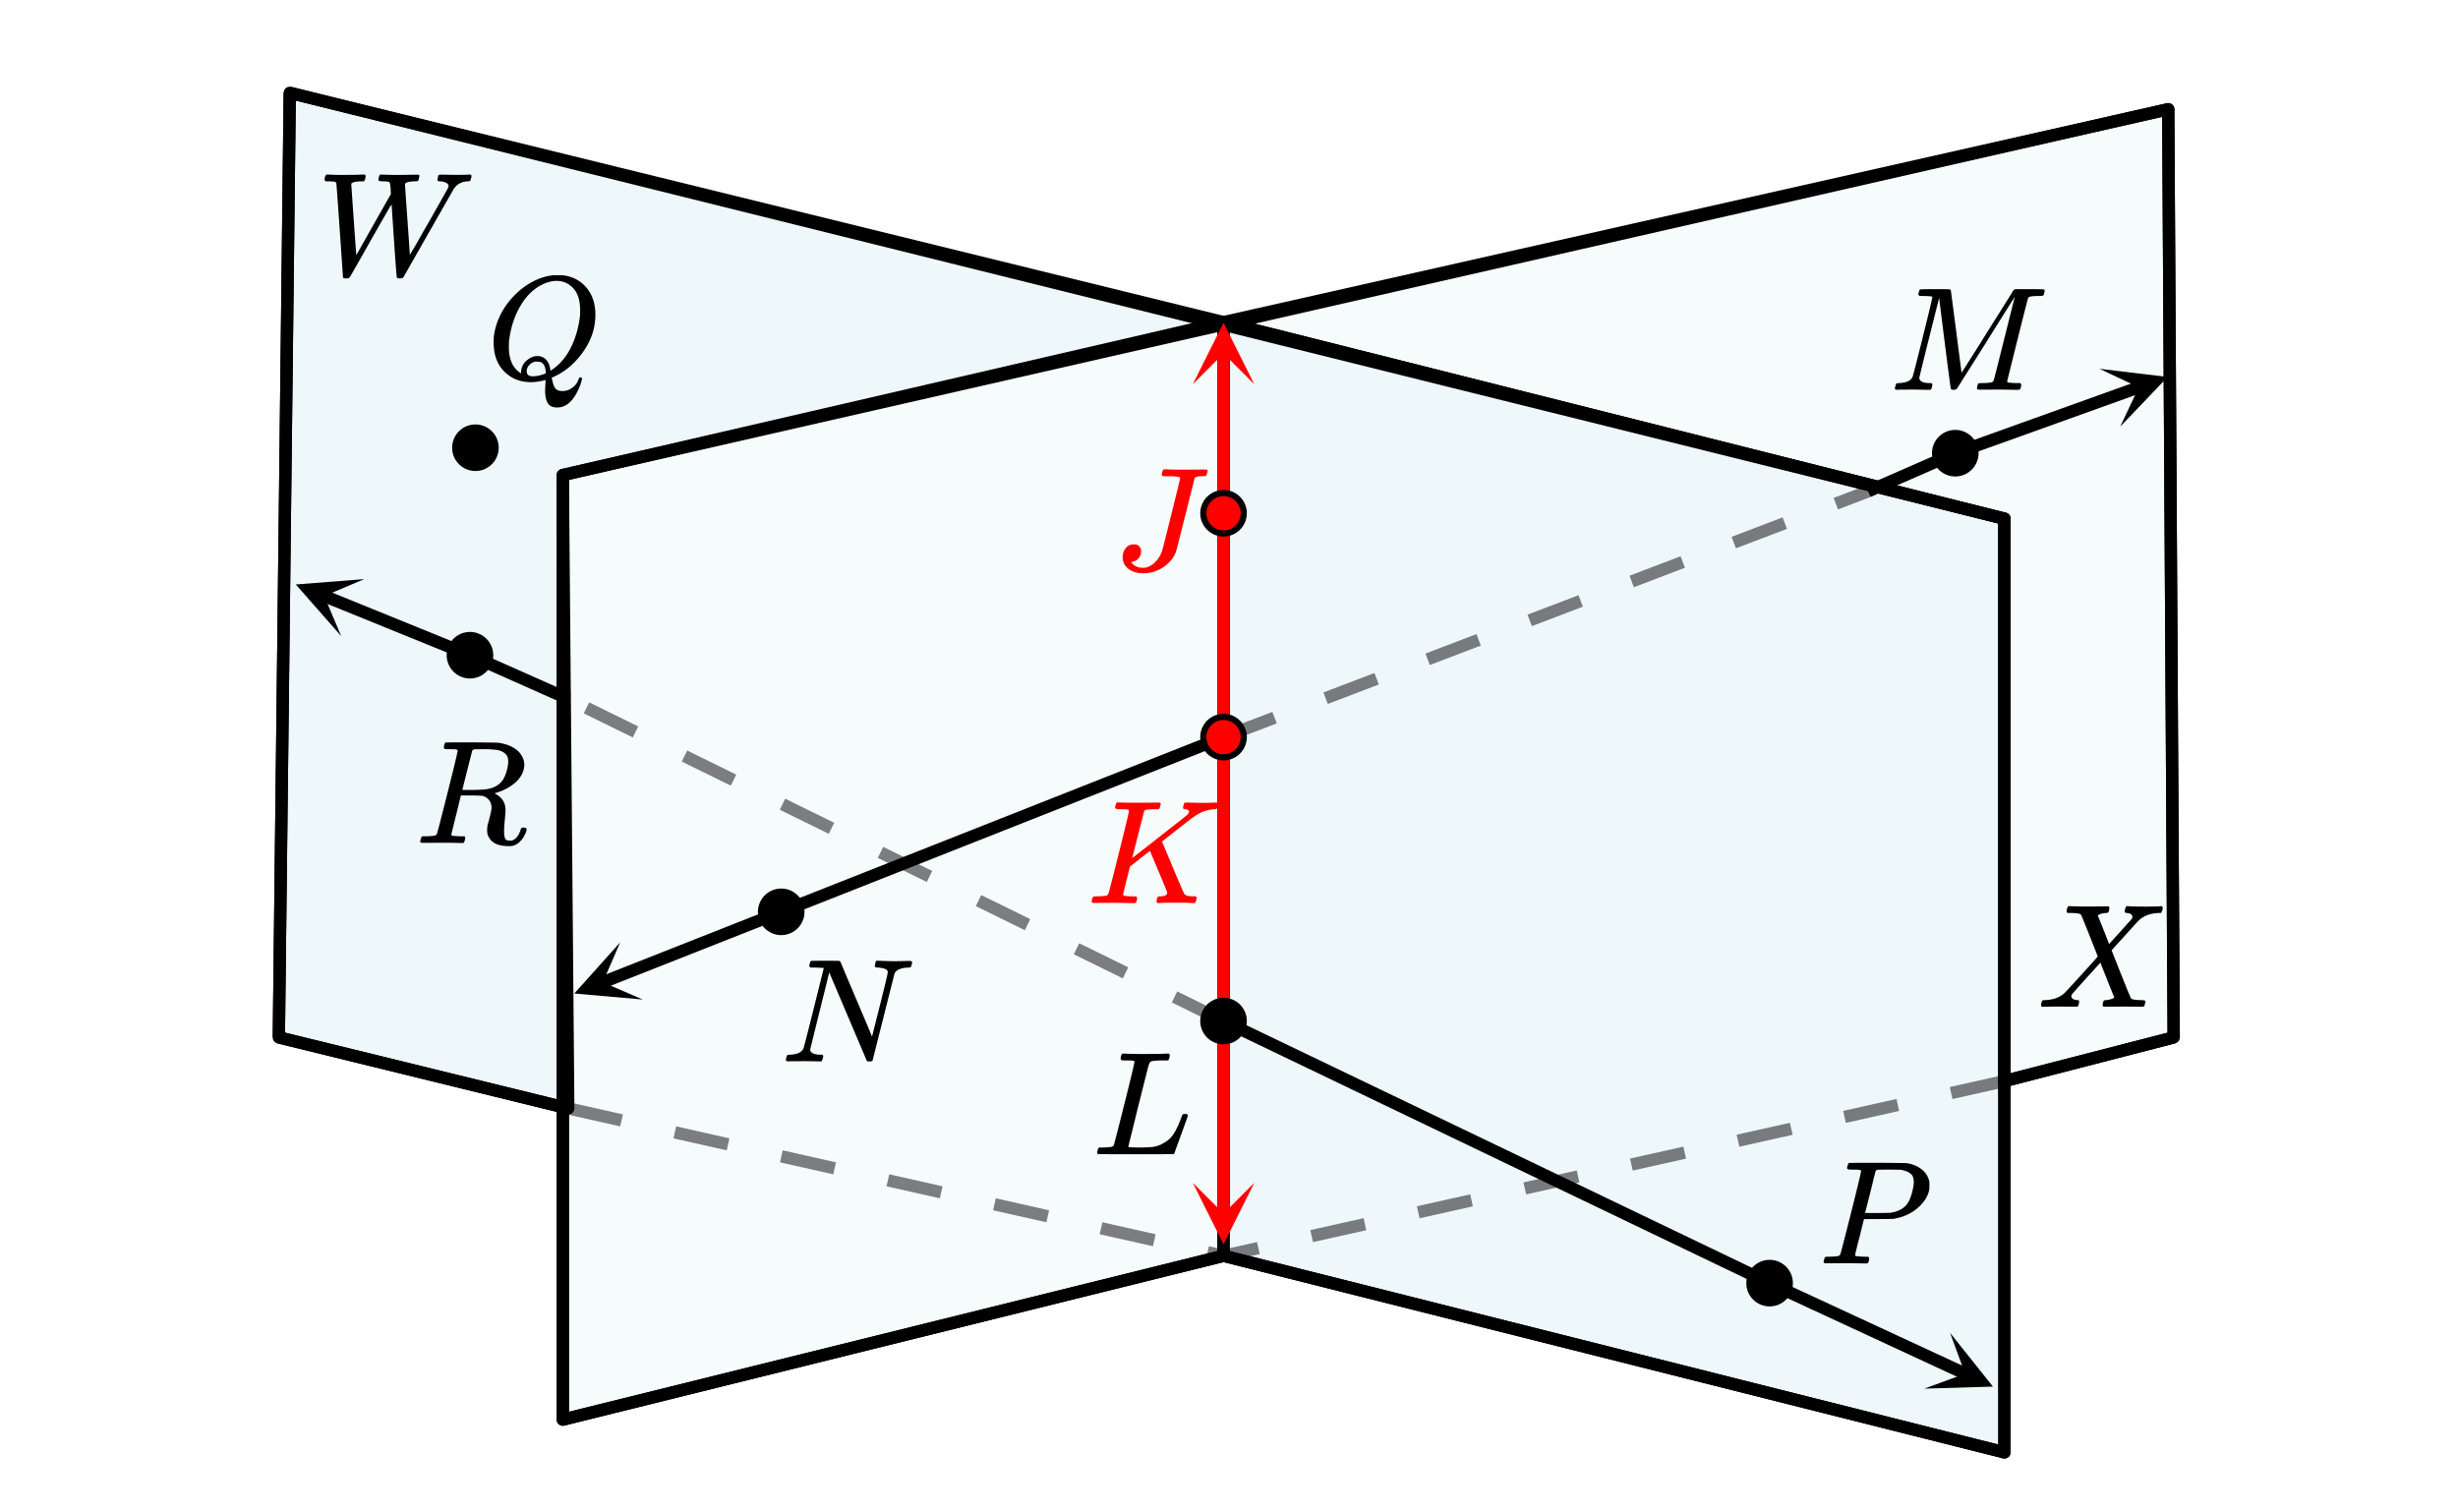 <svg xmlns="http://www.w3.org/2000/svg" width="450" height="276.922" viewBox="0 0 450 277"><defs><clipPath id="a"><path d="M211 217h169v59H211zm0 0"/></clipPath><clipPath id="b"><path d="M105 172h13v12h-13zm0 0"/></clipPath><clipPath id="c"><path d="M117.633 183.059l-58.86 23.238-23.234-58.863 58.86-23.235zm0 0"/></clipPath><clipPath id="d"><path d="M384 67h13v12h-13zm0 0"/></clipPath><clipPath id="e"><path d="M384.406 67.543l59.559-21.379 21.379 59.559-59.559 21.382zm0 0"/></clipPath><clipPath id="f"><path d="M352 244h13v11h-13zm0 0"/></clipPath><clipPath id="g"><path d="M357.055 244.117l57.418 26.61-26.61 57.414-57.414-26.606zm0 0"/></clipPath><clipPath id="h"><path d="M54 106h13v11H54zm0 0"/></clipPath><clipPath id="i"><path d="M62.41 116.488L3.781 92.672l23.817-58.629 58.629 23.816zm0 0"/></clipPath><clipPath id="j"><path d="M218.375 59H230v11.363h-11.625zm0 0"/></clipPath><clipPath id="k"><path d="M218 216.637h11.625V228H218zm0 0"/></clipPath></defs><path fill="#fff" d="M0 0h450v277H0z"/><path d="M104 203l-53-13 2-173 171 42-121 28zm0 0" fill="#add8e6" fill-opacity=".2"/><path d="M103 260V87l121-28v171zm0 0" fill="#add8e6" fill-opacity=".102"/><path d="M224 59l143 36v171l-143-36zm0 0" fill="#add8e6" fill-opacity=".2"/><path d="M224 59l173-39 1 170-31 8V95zm0 0" fill="#add8e6" fill-opacity=".102"/><path d="M51 190l2-173M53 17l171 42M224 59L103 87M103 87l1 116M104 203l-53-13M103 87l121-28" fill="red" stroke-width="2.25" stroke-linecap="round" stroke="#000"/><path d="M224 59v171" fill="none" stroke-width="2.25" stroke-linecap="round" stroke="#000"/><path d="M224 230l-121 30" fill="red" stroke-width="2.25" stroke-linecap="round" stroke="#000"/><path d="M103 260V87M367 95v171" fill="none" stroke-width="2.25" stroke-linecap="round" stroke="#000"/><path d="M367 266l-143-36" fill="red"/><g clip-path="url(#a)"><path d="M367 266l-143-36" fill="none" stroke-width="2.25" stroke-linecap="round" stroke="#000"/></g><path d="M224 230V59" fill="none" stroke-width="2.25" stroke-linecap="round" stroke="#000"/><path d="M224 59l143 36M397 20l1 170M398 190l-31 8" fill="red" stroke-width="2.25" stroke-linecap="round" stroke="#000"/><path d="M367 198V95" fill="none" stroke-width="2.25" stroke-linecap="round" stroke="#000"/><path d="M367 95L224 59M224 59l173-39" fill="red" stroke-width="2.25" stroke-linecap="round" stroke="#000"/><path d="M101.875 260V87h2.25v173zm0 0M398.125 19.992l1 170-2.25.016-1-170zm0 0M49.875 189.988l2-173 2.25.024-2 173zm0 0M365.875 266V95h2.25v171zm0 0"/><path d="M366.73 96.094l-314-78 .54-2.188 314 78zm0 0"/><path d="M102.75 85.902l294-67 .5 2.196-294 67zm0 0M51.27 188.906l53 13-.54 2.188-53-13zm0 0M224.273 228.91l143 36-.546 2.18-143-36zm0 0"/><path d="M104.246 201.902l9.758 2.196-.496 2.195-9.754-2.195zm19.512 4.391l9.758 2.195-.496 2.196-9.754-2.196zm19.512 4.39l9.757 2.196-.492 2.195-9.758-2.195zm19.515 4.391l9.754 2.196-.492 2.195-9.758-2.195zm19.512 4.39l9.754 2.196-.492 2.195-9.758-2.195zm19.512 4.391l9.754 2.192-.493 2.195-9.757-2.195zm19.511 4.387l2.926.66-.492 2.196-2.926-.66zm0 0" fill-opacity=".502"/><path d="M102.73 258.906l121-30 .54 2.188-121 30zm0 0M398.281 191.09l-31 8-.562-2.18 31-8zm0 0M224.414 136.047l-81 32-.828-2.094 81-32zm0 0"/><path d="M143.414 168.047l-32.77 12.933-.824-2.093 32.766-12.934zm0 0"/><g clip-path="url(#b)"><g clip-path="url(#c)" clip-rule="evenodd"><path d="M117.633 183.059l-12.528-1.102 8.399-9.36-3.168 7.298zm0 0"/></g></g><path d="M223.598 133.95l9.343-3.563.805 2.101-9.344 3.563zm18.687-7.126l9.344-3.566.805 2.105-9.344 3.563zm18.688-7.129l9.343-3.562.801 2.101-9.344 3.563zm18.687-7.125l9.344-3.562.8 2.101-9.343 3.563zm18.688-7.129l9.343-3.562.801 2.101-9.344 3.567zm18.687-7.125l9.344-3.562.8 2.101-9.343 3.563zm18.688-7.125l5.875-2.242.804 2.102-5.879 2.242zm0 0" fill-opacity=".502"/><path d="M341.55 88.969l16-7 .9 2.062-16 7zm0 0"/><path d="M357.621 81.941l33.703-12.101.762 2.12-33.707 12.099zm0 0"/><g clip-path="url(#d)"><g clip-path="url(#e)" clip-rule="evenodd"><path d="M384.406 67.543l12.489 1.496-8.688 9.094 3.395-7.195zm0 0"/></g></g><path d="M224.488 185.984l100 48-.976 2.032-100-48zm0 0"/><path d="M324.473 233.98l35.898 16.633-.95 2.043-35.894-16.636zm0 0"/><g clip-path="url(#f)"><g clip-path="url(#g)" clip-rule="evenodd"><path d="M357.055 244.117l7.843 9.836-12.574.371 7.469-2.738zm0 0"/></g></g><path d="M223.504 188.008l-8.973-4.41.992-2.02 8.973 4.414zm-17.95-8.824l-8.972-4.41.992-2.02 8.973 4.41zm-17.945-8.825l-8.976-4.41.992-2.02 8.977 4.41zm-17.949-8.824l-8.972-4.41.992-2.02 8.972 4.41zm-17.95-8.824l-8.972-4.41.992-2.02 8.973 4.41zm-17.944-8.824l-8.977-4.41.992-2.02 8.977 4.41zm-17.95-8.825l-8.972-4.41.992-2.02 8.973 4.411zm0 0" fill-opacity=".502"/><path d="M103.543 129.027l-18-8 .914-2.054 18 8zm0 0"/><path d="M85.578 121.043L58.79 110.16l.848-2.086 26.785 10.883zm0 0"/><g clip-path="url(#h)"><g clip-path="url(#i)" clip-rule="evenodd"><path d="M62.41 116.488l-8.305-9.445 12.54-.977-7.329 3.094zm0 0"/></g></g><path d="M222.875 187V94h2.25v93zm0 0M222.875 94V64.625h2.25V94zm0 0" fill="red"/><g clip-path="url(#j)"><path d="M218.375 70.363L224 59.113l5.625 11.25L224 64.738zm0 0" fill="red"/></g><path d="M225.125 187v35.375h-2.25V187zm0 0" fill="red"/><g clip-path="url(#k)"><path d="M229.625 216.637L224 227.887l-5.625-11.25 5.625 5.625zm0 0" fill="red"/></g><path d="M367.246 199.098l-9.758 2.183-.492-2.195 9.758-2.184zm-19.52 4.367l-9.757 2.183-.492-2.195 9.761-2.183zm-19.515 4.367l-9.758 2.184-.492-2.196 9.758-2.183zm-19.516 4.367l-9.761 2.184-.489-2.196 9.758-2.183zm-19.52 4.367l-9.757 2.184-.492-2.195 9.758-2.184zm-19.515 4.368l-9.758 2.183-.492-2.195 9.758-2.184zm-19.52 4.37l-9.757 2.184-.492-2.199 9.761-2.184zm-19.515 4.368l-6.379 1.426-.492-2.196 6.379-1.425zm0 0" fill-opacity=".502"/><path d="M146.7 167a3.7 3.7 0 1 1-7.4 0 3.7 3.7 0 0 1 7.4 0zm0 0M89.7 120a3.7 3.7 0 1 1-7.4 0 3.7 3.7 0 0 1 7.4 0zm0 0" stroke-width="1.125" stroke="#000"/><path d="M227.7 135a3.7 3.7 0 1 1-7.4 0 3.7 3.7 0 0 1 7.4 0zm0 0M227.7 94a3.7 3.7 0 1 1-7.4 0 3.7 3.7 0 0 1 7.4 0zm0 0" fill="red" stroke-width="1.125" stroke="#000"/><path d="M90.7 82a3.7 3.7 0 1 1-7.4 0 3.7 3.7 0 0 1 7.4 0zm0 0M361.7 83a3.7 3.7 0 1 1-7.4 0 3.7 3.7 0 0 1 7.4 0zm0 0M327.7 235a3.7 3.7 0 1 1-7.4 0 3.7 3.7 0 0 1 7.4 0zm0 0M227.7 187a3.7 3.7 0 1 1-7.4 0 3.7 3.7 0 0 1 7.4 0zm0 0" stroke-width="1.125" stroke="#000"/><path d="M374.14 184.398c-.292 0-.437-.097-.437-.296 0-.07.027-.22.078-.438.074-.25.137-.39.188-.43.05-.035.222-.058.515-.07 1.551-.062 2.766-.531 3.641-1.406.188-.188 1.234-1.328 3.14-3.422 1.907-2.094 2.848-3.149 2.829-3.172-1.957-5-2.985-7.547-3.078-7.64-.157-.196-.723-.301-1.704-.313h-.75c-.105-.113-.16-.191-.171-.234-.012-.04.011-.207.062-.5.074-.239.16-.41.266-.516h.375c.613.043 1.703.062 3.265.062.395 0 .973-.003 1.735-.015.761-.008 1.316-.016 1.672-.016.175 0 .293.016.351.04.059.027.086.093.086.195 0 .437-.062.718-.187.843-.043.094-.2.14-.47.14-.675.063-1.144.204-1.405.423l-.047.031c.812 1.98 1.504 3.727 2.078 5.234l1.437-1.593a79.805 79.805 0 0 0 1.985-2.22c.394-.405.64-.679.734-.827a.631.631 0 0 0 .11-.438c-.051-.27-.266-.457-.641-.562-.094 0-.215-.016-.36-.047-.156 0-.269-.035-.343-.11-.074-.07-.074-.28 0-.624.074-.239.16-.41.265-.516h.329c.406.055 1.484.078 3.234.078 1.562 0 2.453-.023 2.672-.078h.219c.125.125.187.226.187.297 0 .148-.043.328-.125.539-.082.215-.152.351-.203.414h-.438c-1.386.055-2.515.437-3.39 1.156a4.283 4.283 0 0 1-.297.266.798.798 0 0 1-.14.14c-.075.075-.88.965-2.423 2.672l-2.359 2.594a674.297 674.297 0 0 0 2.594 6.523c.594 1.477.926 2.25 1 2.32.176.169.73.263 1.656.282.625 0 .938.07.938.203 0 .2-.063.492-.188.875-.05.086-.2.125-.438.125-.269 0-.746 0-1.43-.008-.683-.004-1.3-.007-1.85-.007-.544 0-1.184.003-1.923.007-.738.008-1.254.008-1.546.008-.231 0-.372-.039-.422-.125-.043-.062-.036-.234.015-.515.074-.27.137-.43.196-.477.058-.047.191-.074.398-.086.332-.02.676-.094 1.031-.219.313-.144.469-.238.469-.28-.02 0-.45-1.052-1.281-3.157l-1.266-3.188c-.02 0-.871.934-2.555 2.797-1.683 1.867-2.527 2.82-2.539 2.86a.645.645 0 0 0-.218.484c0 .336.261.559.78.672.02 0 .075.008.165.015.09.012.144.016.164.016.207 0 .313.09.313.266 0 .105-.028.257-.079.453-.05.242-.105.383-.156.422-.05.043-.187.062-.406.062-.344 0-.875 0-1.594-.008-.719-.004-1.262-.007-1.625-.007-1.394 0-2.293.015-2.687.046zm0 0M353.203 71.398c-.25 0-.683-.007-1.305-.023a66.89 66.89 0 0 0-1.664-.023c-1.293 0-2.093.007-2.406.015-.426.024-.668.016-.719-.015-.113-.04-.171-.125-.171-.25 0-.032.035-.16.101-.391.066-.227.106-.36.117-.39.043-.102.239-.157.594-.157 1.3-.07 2.105-.437 2.406-1.094.074-.101.7-2.515 1.875-7.242 1.176-4.723 1.766-7.195 1.766-7.414 0-.07-.027-.11-.078-.11h-.047c-.188-.05-.656-.081-1.406-.093-.45 0-.72-.016-.813-.047a.277.277 0 0 1-.187-.172c-.02-.07-.012-.195.03-.375.106-.363.184-.562.235-.601.051-.036.969-.055 2.75-.055 1.426 0 2.254.008 2.477.016.222.011.363.054.414.125.02.074.355 2.605 1 7.593.644 4.992.969 7.508.969 7.547 0 .024.109-.133.328-.469.219-.332.511-.793.883-1.382l1.265-2c.473-.743.973-1.536 1.492-2.375.52-.836 1.043-1.672 1.57-2.508a391.83 391.83 0 0 0 1.5-2.383l1.266-2.016c.371-.586.664-1.058.883-1.414l.313-.515c.02-.02.054-.047.101-.086a.918.918 0 0 0 .086-.07l.172-.063h2.594c1.73 0 2.62.023 2.672.062.074.055.109.122.109.204 0 .062-.027.207-.086.43a3.03 3.03 0 0 0-.086.382c-.074.117-.406.172-1 .172-.969.012-1.527.074-1.672.187a.395.395 0 0 0-.187.188c-.051.086-.703 2.629-1.953 7.633-1.25 5.008-1.875 7.535-1.875 7.586 0 .125.027.199.078.218.125.055.62.102 1.484.141h.844c.105.156.156.258.156.297 0 .281-.062.547-.187.797-.094.094-.239.14-.438.14-.3 0-.832-.007-1.586-.023a98.287 98.287 0 0 0-2.008-.023c-.55 0-1.191.003-1.921.007-.731.008-1.231.008-1.5.008-.231 0-.375-.039-.438-.125-.031-.062-.02-.234.031-.515.074-.29.145-.457.219-.5.074-.04.281-.063.625-.063.48 0 1.016-.031 1.61-.094.261-.05.433-.156.515-.312.043-.07.387-1.39 1.031-3.961.645-2.567 1.285-5.11 1.914-7.625.63-2.516.946-3.781.946-3.805-1.582 2.5-3.329 5.281-5.235 8.344l-5.328 8.437c-.156.168-.371.25-.64.25-.27 0-.434-.062-.485-.187-.05-.094-.398-2.668-1.039-7.727a1574.75 1574.75 0 0 1-1.117-8.93c-2.426 9.626-3.64 14.532-3.64 14.72.105.593.75.89 1.937.89h.265c.114.086.18.164.196.234.015.075-.012.235-.086.485-.074.293-.145.453-.219.484a1.028 1.028 0 0 1-.297.031zm0 0M59.563 33.21c-.126-.132-.188-.233-.188-.296 0-.394.121-.71.36-.953h.312c.762.055 1.66.078 2.703.078.176 0 .465 0 .86-.008.394-.004.69-.008.89-.008.238 0 .527-.003.86-.015.331-.008.59-.02.765-.031.176-.008.285-.016.328-.016h.266c.105.105.16.18.172.227.011.046-.012.218-.063.507-.074.25-.156.422-.25.516h-.562c-.52.012-.954.062-1.297.156-.27.106-.422.203-.453.297 0 .125.148 2.305.445 6.531.297 4.23.457 6.407.477 6.532 2.8-4.97 4.91-8.692 6.328-11.172l-.047-1c-.051-.758-.14-1.164-.266-1.22-.113-.07-.496-.112-1.14-.124-.5 0-.77-.066-.813-.203-.031-.051-.02-.192.031-.422.094-.363.176-.563.25-.594.051-.02.328-.02.828 0 .614.031 1.47.047 2.563.047.52 0 1.137-.008 1.851-.023a79.925 79.925 0 0 1 1.508-.024c.301 0 .453.063.453.188 0 .074-.027.23-.078.468-.05.243-.09.372-.11.391-.042.117-.276.172-.702.172-.938.031-1.496.164-1.672.39a.254.254 0 0 0-.063.204c0 .21.145 2.351.438 6.43.293 4.078.437 6.226.437 6.445l.047-.094a2.14 2.14 0 0 0 .18-.281c.078-.133.18-.305.305-.508s.285-.469.476-.797c.192-.328.403-.695.633-1.11.23-.41.504-.894.82-1.453a360.8 360.8 0 0 1 1.04-1.804c2.324-4.094 3.503-6.192 3.538-6.297a.8.8 0 0 0 .055-.234c0-.29-.176-.512-.523-.664a2.827 2.827 0 0 0-1.118-.227c-.261 0-.39-.094-.39-.281 0-.051.02-.164.062-.344a.61.61 0 0 0 .04-.188.742.742 0 0 1 .023-.164c.012-.035.023-.07.039-.109a.152.152 0 0 1 .078-.078.7.7 0 0 1 .14-.04c.06-.007.13-.015.212-.015.332 0 .836.008 1.507.016.672.012 1.16.015 1.461.015 1.188 0 1.954-.02 2.297-.062.25 0 .375.102.375.297 0 .105-.035.265-.101.484-.067.219-.121.344-.164.375-.051.063-.141.094-.266.094-1.137 0-2.012.422-2.625 1.266-.125.199-.191.304-.203.312l-4.563 8-4.562 8.016c-.113.125-.332.187-.656.187-.27 0-.442-.047-.516-.14-.05-.051-.227-2.266-.523-6.649-.297-4.379-.446-6.633-.446-6.758l-.328.485c-.394.668-1.547 2.672-3.453 6.015a364.74 364.74 0 0 1-1.844 3.266l-1.5 2.633c-.324.57-.496.863-.515.883-.106.18-.34.265-.704.265-.332 0-.519-.062-.562-.187 0-.051-.2-2.926-.594-8.625-.394-5.696-.605-8.555-.625-8.578a.376.376 0 0 0-.265-.305c-.145-.047-.496-.074-1.047-.086zm0 0M99.766 71.555c0-.196.011-.524.039-.985.027-.457.039-.75.039-.875v-.11l-.39.11c-.833.2-1.595.297-2.282.297-1.906 0-3.496-.61-4.766-1.828-1.375-1.332-2.062-3.117-2.062-5.36 0-.624.011-1.023.031-1.202.324-2.47 1.363-4.739 3.125-6.813.512-.57 1.05-1.11 1.625-1.61 2-1.656 4.09-2.581 6.266-2.78h.453c.687 0 1.12.011 1.297.03 1.77.25 3.183 1.024 4.242 2.313 1.058 1.293 1.586 2.934 1.586 4.922 0 2.406-.746 4.66-2.235 6.758-1.488 2.101-3.254 3.613-5.296 4.539l-.454.219v.14a.27.27 0 0 0 .024.094c.015.043.027.094.039.156a.997.997 0 0 0 .047.172c.156.711.363 1.2.617 1.469.254.273.66.406 1.21.406.688 0 1.31-.21 1.868-.64.559-.426.918-.926 1.086-1.5.105-.25.219-.375.344-.375.168 0 .265.085.297.25 0 .105-.063.367-.188.78-.738 2.18-1.738 3.579-3 4.204-.45.2-.894.297-1.344.297-.832 0-1.41-.266-1.734-.797-.324-.531-.484-1.29-.484-2.281zm-1.407-6.344c.657 0 1.196.234 1.618.703.421.469.675 1.137.757 2l.36-.25c1.386-.945 2.504-2.266 3.36-3.96.855-1.692 1.417-3.618 1.687-5.774.02-.176.03-.563.03-1.157 0-2.113-.612-3.617-1.843-4.515-.7-.54-1.516-.813-2.453-.813-.863 0-1.746.227-2.64.672-1.626.793-2.977 2.13-4.055 4.008-1.078 1.883-1.754 3.992-2.024 6.336-.02.2-.031.57-.031 1.11 0 1.874.488 3.288 1.469 4.234.426.375.687.562.781.562v-.203c0-.812.316-1.508.953-2.086.637-.578 1.313-.867 2.031-.867zm-.89 3.703c.832 0 1.644-.187 2.437-.562l-.031-.282c-.074-.988-.406-1.582-1-1.78a3.574 3.574 0 0 0-.516-.048.707.707 0 0 1-.156-.015c-.05-.008-.09-.016-.11-.016-.073 0-.187.027-.343.078a2.09 2.09 0 0 0-.953.64c-.27.313-.406.669-.406 1.063 0 .617.359.922 1.078.922zm0 0M83.75 137.445c0-.02-.012-.043-.031-.07a.192.192 0 0 0-.086-.055.456.456 0 0 1-.102-.039.59.59 0 0 0-.156-.039c-.074-.008-.137-.015-.195-.015h-.22c-.089 0-.163 0-.226-.008a4.09 4.09 0 0 0-.257-.008h-.274c-.426 0-.683-.008-.773-.031-.09-.02-.153-.078-.196-.172-.03-.051-.02-.211.032-.485.093-.32.171-.5.234-.53.043-.02 1.61-.032 4.703-.032 3.094.023 4.766.047 5.016.078 1.644.242 2.89.797 3.734 1.672.668.719 1 1.523 1 2.406 0 .18-.035.45-.11.813-.417 1.605-1.738 2.902-3.968 3.89-.793.305-1.246.453-1.36.453l.204.141c1.199.68 1.797 1.668 1.797 2.969 0 .21-.043.781-.125 1.719-.094.867-.141 1.578-.141 2.14 0 .625.063 1.07.188 1.328.124.262.406.39.843.39.25 0 .41-.015.485-.046.675-.27 1.16-.875 1.453-1.812.094-.25.168-.399.219-.454.05-.05.187-.078.406-.078.355 0 .531.106.531.313 0 .324-.215.84-.64 1.547-.544.793-1.172 1.289-1.891 1.484-.145.031-.406.047-.781.047-1.876 0-3.09-.566-3.641-1.703-.168-.281-.262-.64-.281-1.078 0-.196.004-.352.015-.47l.04-.39c.015-.144.034-.254.054-.328.02-.07.066-.222.14-.453.075-.226.126-.437.157-.625.27-1.02.406-1.676.406-1.969 0-.894-.387-1.562-1.156-2-.27-.125-.496-.195-.68-.21-.183-.016-.82-.032-1.914-.055h-1.86l-.859 3.515c-.593 2.375-.89 3.578-.89 3.61 0 .125.027.199.078.218.125.055.621.102 1.484.141h.828c.094.125.145.203.157.227.011.027-.016.191-.079.492-.062.242-.152.414-.265.515h-.406c-.645-.03-1.825-.046-3.532-.046-.437 0-1.043.003-1.812.007-.77.008-1.34.008-1.703.008-.301 0-.453-.078-.453-.234 0-.04.027-.164.078-.375.094-.344.183-.535.265-.578a4.14 4.14 0 0 1 .407-.016h.171c.481 0 1.016-.031 1.61-.094.262-.05.433-.156.516-.312.05-.07.699-2.574 1.945-7.508 1.246-4.93 1.867-7.531 1.867-7.805zm8.828.703c-.387-.394-.883-.648-1.492-.765-.61-.113-1.48-.172-2.617-.172-.219 0-.446.004-.68.008-.234.008-.434.008-.602.008h-.28c-.239.023-.403.105-.485.25-.02.054-.328 1.253-.922 3.601-.594 2.352-.89 3.54-.89 3.57 0 .024.62.032 1.859.032 1.406-.02 2.344-.082 2.812-.188 1.168-.195 2.067-.726 2.703-1.594.282-.414.52-.96.72-1.632.198-.672.296-1.278.296-1.82 0-.563-.14-.993-.422-1.298zm0 0M144.234 194.367c-.261 0-.39-.078-.39-.234 0-.051.031-.196.094-.43.062-.234.097-.36.109-.383.043-.101.25-.156.625-.156 1.23-.062 2.02-.414 2.375-1.062.094-.157 1.344-5.094 3.75-14.813-.031-.02-.527-.047-1.484-.078-.543 0-.864-.008-.961-.031-.098-.02-.153-.078-.165-.172-.042-.051-.035-.211.016-.485.094-.32.176-.5.25-.53.031-.02.906-.032 2.625-.032 1.387 0 2.18.008 2.383.016.203.011.324.058.367.14l1.422 3.375c.957 2.25 1.922 4.52 2.89 6.805.97 2.289 1.465 3.476 1.485 3.57l1.453-5.75c.957-3.8 1.438-5.828 1.438-6.078 0-.469-.578-.742-1.735-.828-.375 0-.578-.066-.61-.203-.042-.051-.034-.192.017-.422.019-.05.042-.113.062-.188a.683.683 0 0 0 .031-.164.29.29 0 0 1 .024-.109.21.21 0 0 1 .054-.078c.02-.016.04-.031.055-.055.016-.02.043-.031.078-.031h.133c.25 0 .703.016 1.36.039.656.027 1.23.04 1.718.04.469 0 1.004-.009 1.61-.024.605-.016 1.019-.024 1.25-.024.269 0 .406.09.406.266 0 .074-.031.222-.094.445-.063.227-.105.348-.125.367-.031.094-.23.14-.594.14-1.27.056-2.074.415-2.406 1.08l-4.016 15.92c-.03.126-.218.188-.562.188-.25 0-.406-.015-.469-.046l-6.906-16.25c-2.332 9.375-3.5 14.101-3.5 14.171.105.594.75.891 1.937.891h.266c.113.086.18.156.195.219.016.062-.011.23-.086.5-.074.242-.16.414-.265.515h-.36c-.55-.03-1.52-.046-2.906-.046-.363 0-.855.003-1.476.007-.622.008-1.075.008-1.368.008zm0 0"/><path d="M206.688 148.445a.148.148 0 0 0-.024-.07.149.149 0 0 0-.078-.055.612.612 0 0 1-.11-.039.72.72 0 0 0-.163-.039c-.075-.008-.137-.015-.188-.015h-.21c-.09 0-.165 0-.227-.008a4.09 4.09 0 0 0-.258-.008h-.274c-.613 0-.949-.066-1-.203-.02-.051-.004-.203.047-.453.094-.32.176-.508.25-.563.031-.02.184-.031.453-.031.739.043 1.965.062 3.672.062.438 0 1.04-.003 1.805-.015.765-.008 1.316-.016 1.648-.016.313 0 .469.074.469.219 0 .086-.027.21-.078.375-.094.355-.176.543-.25.562-.074.043-.36.063-.86.063-.98.012-1.535.074-1.671.187a.395.395 0 0 0-.188.188l-2.187 8.578c.011 0 1.668-1.293 4.968-3.883 3.301-2.586 4.989-3.918 5.063-3.992.25-.258.375-.469.375-.625 0-.27-.223-.422-.672-.453-.281 0-.422-.098-.422-.297 0-.039.031-.172.094-.398l.11-.399c.062-.082.218-.125.468-.125.281 0 .762.008 1.438.024.675.015 1.23.023 1.656.023.98 0 1.644-.016 2-.047.27-.02.449-.015.531.008.082.027.125.113.125.258 0 .074-.031.222-.094.445-.062.227-.105.348-.125.367-.05.094-.222.14-.515.14-1.344.087-2.567.544-3.672 1.376l-.328.203c-.032.024-.957.742-2.774 2.164a517.403 517.403 0 0 0-2.758 2.164l.25.594c.157.398.407 1 .75 1.805.344.808.66 1.57.953 2.289 1.344 3.187 2.063 4.84 2.157 4.953.031.031.078.07.14.11.25.179.707.277 1.375.296h.563c.094.125.144.203.148.227.004.027-.02.191-.07.492-.074.242-.16.414-.266.515h-.297a36.933 36.933 0 0 0-2.562-.078c-2.145 0-3.379.028-3.703.078h-.266c-.113-.101-.176-.18-.18-.226-.003-.047.02-.215.07-.508.052-.207.114-.348.188-.422.051-.05.168-.078.344-.078.906 0 1.36-.226 1.36-.687 0-.082-.532-1.383-1.594-3.907l-1.563-3.734-1.844 1.437-1.828 1.438-.625 2.5c-.418 1.656-.625 2.531-.625 2.625 0 .105.028.168.078.187.137.055.63.102 1.485.141h.844c.105.156.156.258.156.297 0 .281-.063.547-.188.797-.082.094-.222.14-.422.14-.312 0-.859-.007-1.64-.023-.781-.016-1.469-.023-2.063-.023-.574 0-1.234.003-1.984.007-.75.008-1.266.008-1.547.008-.238 0-.387-.039-.437-.125a.46.46 0 0 1-.047-.14c0-.032.027-.157.078-.375.074-.29.144-.457.21-.5.067-.04.274-.063.618-.063.488 0 1.031-.031 1.625-.094.25-.05.422-.156.516-.312.05-.07.699-2.574 1.937-7.508 1.238-4.93 1.86-7.531 1.86-7.805zm0 0" fill="red"/><path d="M207.688 194.445a.148.148 0 0 0-.024-.07.149.149 0 0 0-.078-.055.612.612 0 0 1-.11-.039.72.72 0 0 0-.163-.039c-.075-.008-.137-.015-.188-.015h-.21c-.09 0-.165 0-.227-.008a4.09 4.09 0 0 0-.258-.008h-.274c-.437 0-.699-.008-.789-.031-.09-.02-.148-.078-.18-.172-.042-.051-.035-.211.016-.485.094-.332.176-.507.25-.53.05-.02.188-.032.406-.032.97.055 2.11.078 3.422.078.25 0 .61 0 1.078-.008.47-.004.813-.008 1.032-.008.27 0 .597-.003.984-.015.387-.008.684-.02.89-.031.208-.008.34-.016.391-.016h.328c.106.105.16.18.172.226.012.047-.011.22-.062.508-.074.25-.156.422-.25.516h-1.016c-1.25.012-1.98.09-2.187.234-.125.075-.254.332-.383.774-.13.445-.73 2.816-1.805 7.117-.293 1.168-.598 2.414-.922 3.734a241.677 241.677 0 0 1-.734 2.953l-.234.97c0 .073.082.116.242.124.16.012.691.028 1.586.047 1.355 0 2.316-.047 2.882-.14.567-.094 1.192-.337 1.868-.735a4.85 4.85 0 0 0 1.742-1.656c.441-.696.883-1.617 1.32-2.766.125-.363.223-.613.297-.75.082-.062.234-.094.453-.094h.344c.113.168.172.27.172.305 0 .04-.184.57-.555 1.594-.371 1.027-.762 2.11-1.18 3.25-.418 1.14-.652 1.8-.703 1.976-.05.118-.094.184-.125.204-.062.03-2.386.046-6.976.046s-6.91-.015-6.961-.046a.273.273 0 0 1-.11-.22c0-.124.02-.25.063-.374.082-.344.172-.535.266-.578a4.14 4.14 0 0 1 .406-.016h.156c.488 0 1.031-.031 1.625-.094.25-.05.422-.156.516-.312.05-.07.699-2.574 1.937-7.508 1.238-4.93 1.86-7.531 1.86-7.805zm0 0"/><path d="M216.063 87.523c0-.207-.833-.312-2.5-.312h-.688c-.105-.094-.164-.172-.18-.234-.015-.063.008-.227.07-.5.075-.239.169-.41.282-.516h.453c.738.043 2.05.062 3.938.062.488 0 1.085-.003 1.789-.015.703-.008 1.195-.016 1.476-.016.2 0 .309.043.328.125a.417.417 0 0 1 .063.14c0 .044-.031.169-.094.376-.074.293-.14.46-.203.508-.063.046-.23.07-.5.07h-.234c-.793 0-1.239.125-1.344.375-.074.23-.637 2.45-1.688 6.656-1.125 4.469-1.699 6.715-1.719 6.735-.375 1.093-1.12 2.039-2.242 2.828-1.12.793-2.386 1.187-3.804 1.187-1.106 0-2.004-.273-2.696-.82-.691-.547-1.039-1.262-1.039-2.149 0-.625.184-1.168.555-1.632.371-.461.863-.696 1.476-.696.813 0 1.262.399 1.344 1.188 0 .531-.148.976-.445 1.336a1.86 1.86 0 0 1-1.149.664c-.136.043-.203.078-.203.101 0 .028.063.102.188.227.469.523 1.14.781 2.016.781.687 0 1.359-.3 2.015-.906a5.185 5.185 0 0 0 1.422-2.203c.074-.207.645-2.453 1.71-6.742 1.067-4.286 1.602-6.493 1.602-6.618zm0 0" fill="red"/><path d="M340.75 214.445c0-.02-.012-.043-.031-.07a.192.192 0 0 0-.086-.055.456.456 0 0 1-.102-.039.59.59 0 0 0-.156-.039c-.074-.008-.137-.015-.195-.015h-.22c-.089 0-.163 0-.226-.008a4.09 4.09 0 0 0-.257-.008h-.274c-.45 0-.715-.016-.805-.047a.327.327 0 0 1-.195-.172c-.012-.07 0-.195.031-.375.114-.363.2-.562.25-.601.051-.036 1.797-.055 5.235-.055 3.418.023 5.246.047 5.484.078 1.05.188 1.934.563 2.649 1.125.714.563 1.18 1.305 1.398 2.219.012.117.016.351.016.703 0 .46-.016.758-.047.89-.219 1.032-.797 2.008-1.735 2.922-1.238 1.22-2.84 1.997-4.796 2.329-.125.011-1.075.027-2.844.046h-2.563l-.797 3.22c-.543 2.085-.812 3.187-.812 3.312s.027.199.078.218c.125.055.621.102 1.484.141h.829c.113.156.171.258.171.297 0 .281-.062.547-.187.797-.094.094-.238.14-.438.14-.3 0-.847-.007-1.632-.023-.786-.016-1.477-.023-2.07-.023-.575 0-1.231.003-1.977.007-.746.008-1.262.008-1.555.008-.23 0-.375-.039-.438-.125a.46.46 0 0 1-.046-.14c0-.032.027-.157.078-.375.074-.29.144-.457.219-.5.074-.04.28-.063.625-.063.48 0 1.015-.031 1.609-.094.262-.05.433-.156.515-.312.051-.07.7-2.574 1.946-7.508 1.246-4.93 1.867-7.531 1.867-7.805zm9.656 2c0-.687-.199-1.187-.594-1.5-.394-.312-.964-.539-1.703-.687-.125-.02-.843-.035-2.156-.047-.3 0-.613.004-.937.008-.325.008-.582.008-.782.008h-.328c-.238.023-.402.105-.484.25-.043.105-.219.796-.531 2.078a325.144 325.144 0 0 1-.93 3.726c-.309 1.203-.473 1.817-.492 1.836 0 .031.73.047 2.187.047 1.512-.02 2.34-.035 2.485-.047 1.207-.187 2.136-.617 2.78-1.297.49-.488.895-1.363 1.22-2.625.175-.738.265-1.32.265-1.75zm0 0"/></svg>